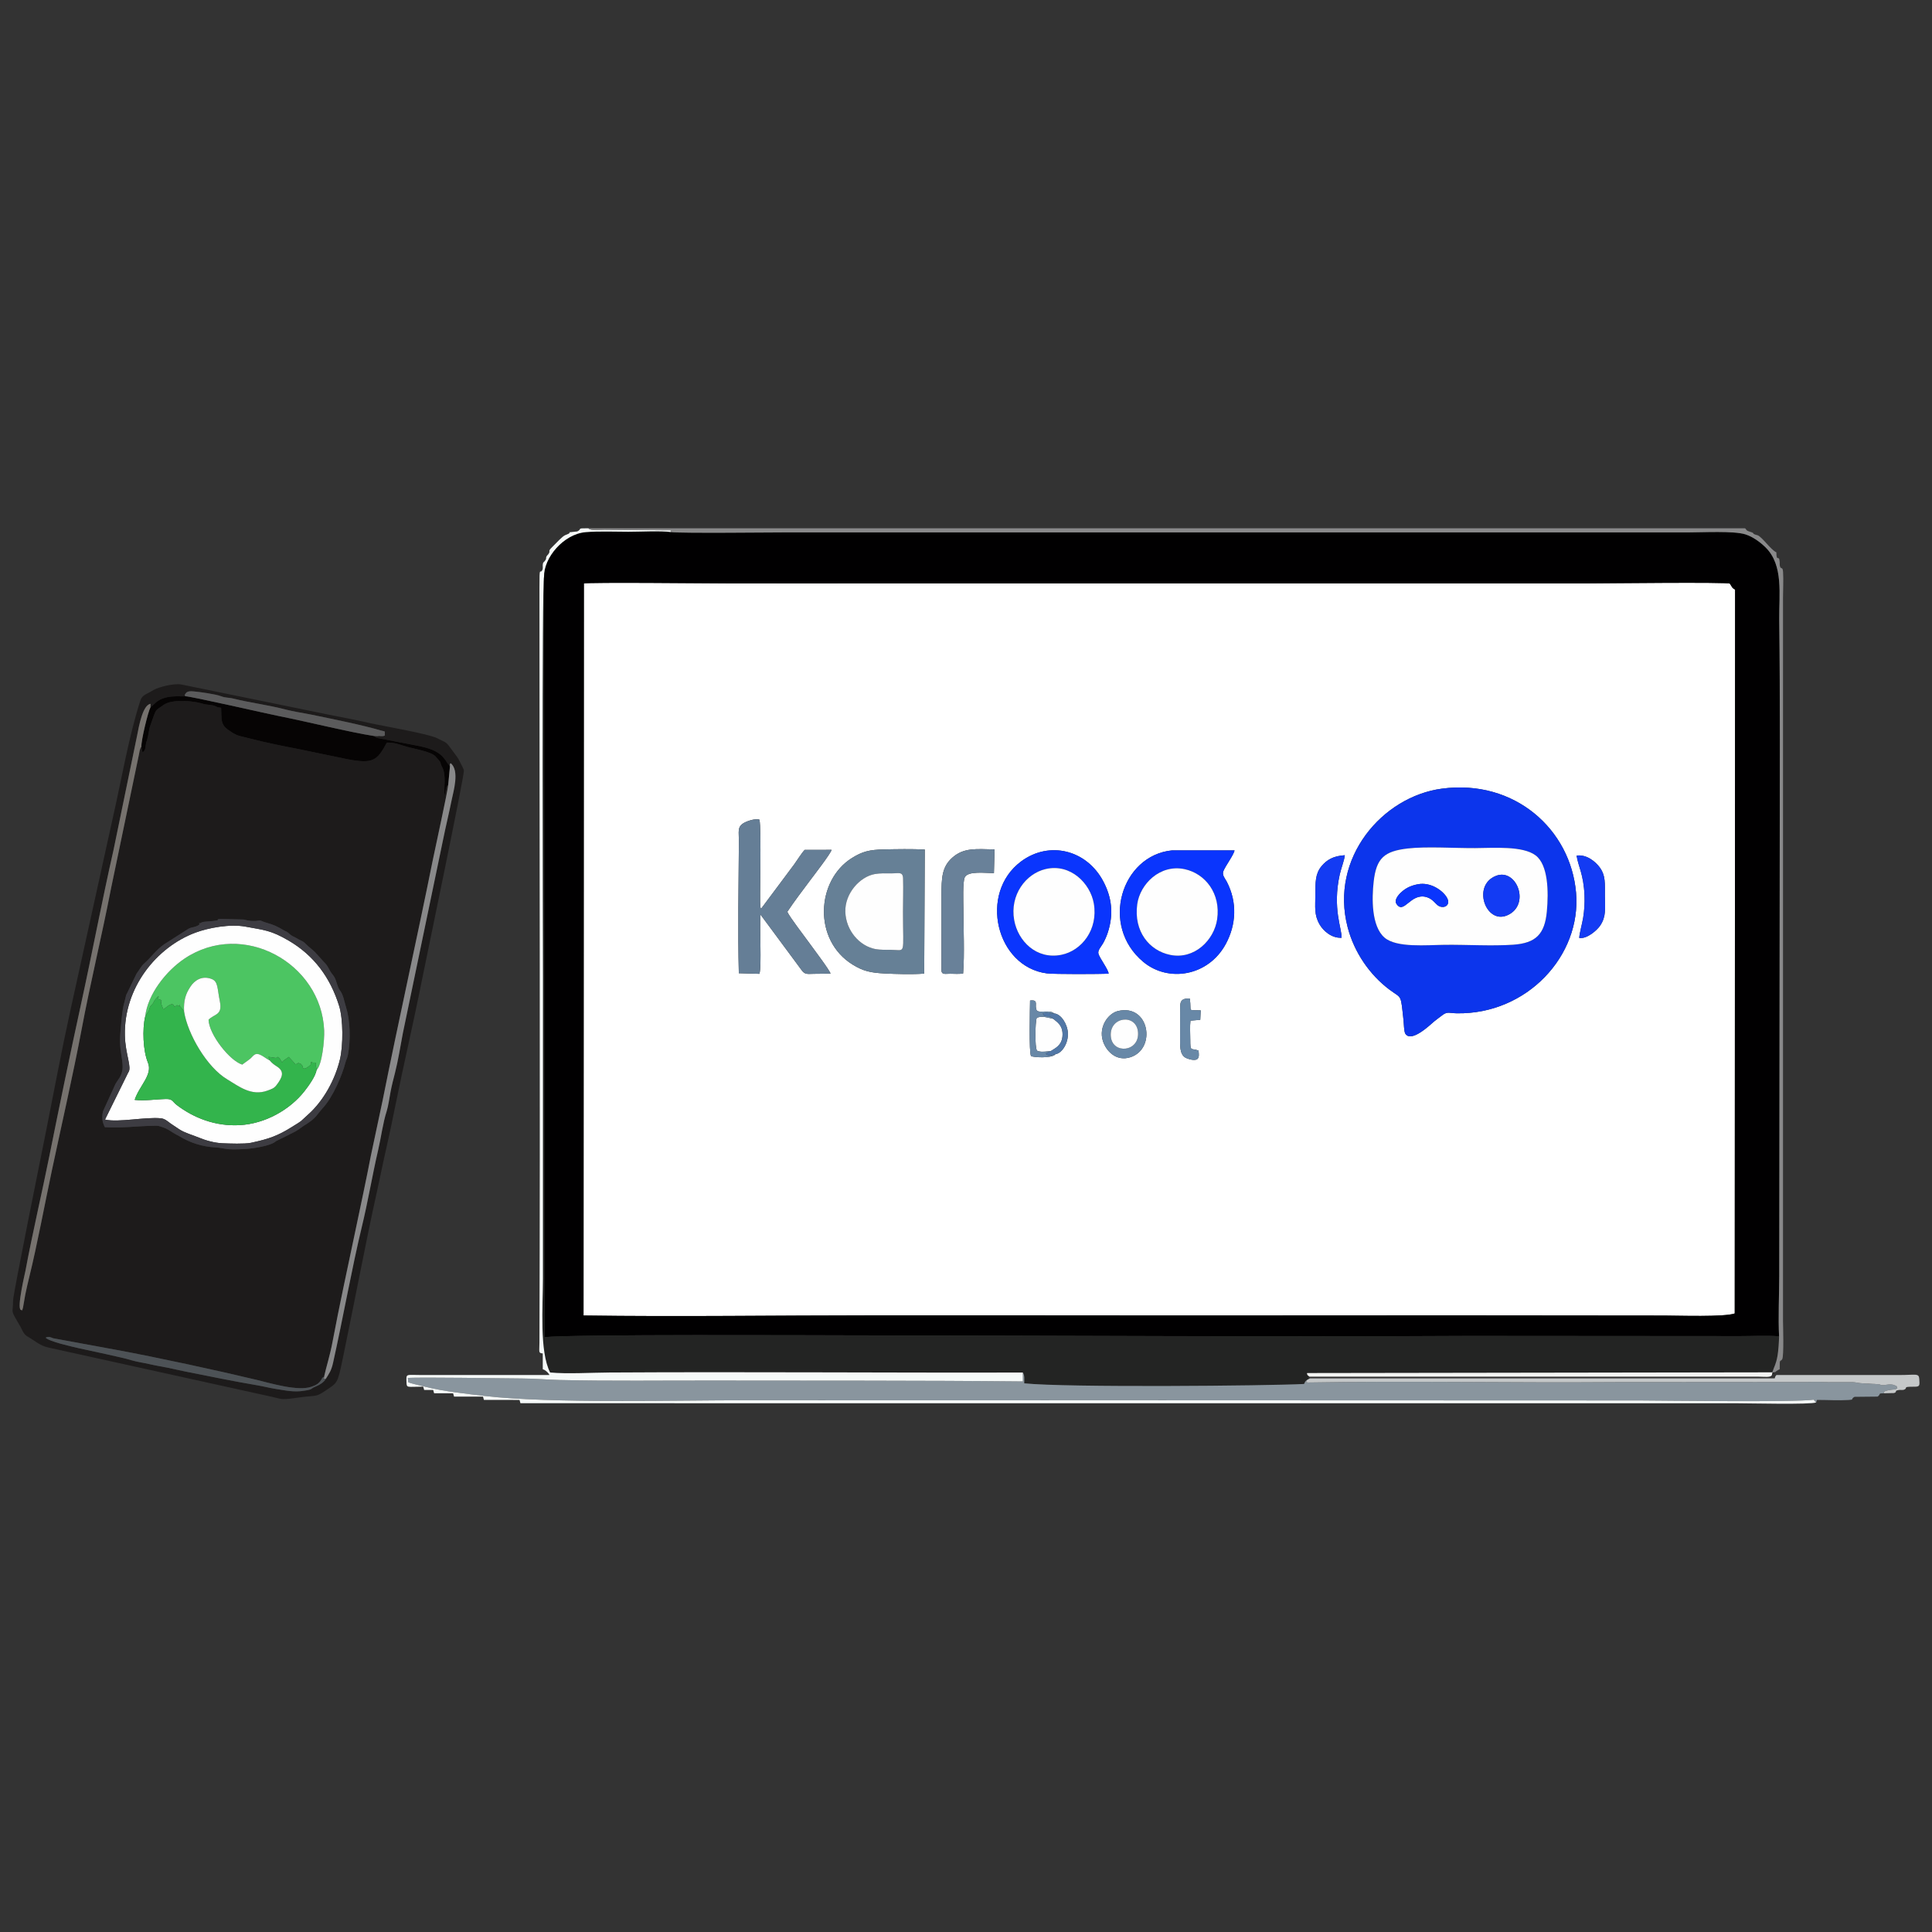 <?xml version="1.0" encoding="UTF-8"?>
<!DOCTYPE svg PUBLIC "-//W3C//DTD SVG 1.1//EN" "http://www.w3.org/Graphics/SVG/1.1/DTD/svg11.dtd">
<!-- Creator: CorelDRAW 2020 (64 Bit) -->
<svg xmlns="http://www.w3.org/2000/svg" xml:space="preserve" width="91.44mm" height="91.44mm" version="1.1" style="shape-rendering:geometricPrecision; text-rendering:geometricPrecision; image-rendering:optimizeQuality; fill-rule:evenodd; clip-rule:evenodd"
viewBox="0 0 9144 9144"
 xmlns:xlink="http://www.w3.org/1999/xlink"
 xmlns:xodm="http://www.corel.com/coreldraw/odm/2003">
 <rect x="0" y="0" width="9144" height="9144" fill="#333333" stroke="none"/>
 <defs>
  <style type="text/css">
   <![CDATA[
    .fil2 {fill:#010001}
    .fil14 {fill:#060404}
    .fil13 {fill:#0A35FD}
    .fil5 {fill:#0C35EC}
    .fil20 {fill:#133BF3}
    .fil1 {fill:#1D1B1B}
    .fil3 {fill:#232423}
    .fil9 {fill:#33B44C}
    .fil15 {fill:#3D3C42}
    .fil7 {fill:#4CC562}
    .fil21 {fill:#4D5256}
    .fil24 {fill:#5177A6}
    .fil22 {fill:#5B5B5C}
    .fil12 {fill:#657E96}
    .fil11 {fill:#668096}
    .fil23 {fill:#6888A7}
    .fil17 {fill:#698199}
    .fil16 {fill:#76726E}
    .fil10 {fill:#89898A}
    .fil4 {fill:#89959E}
    .fil18 {fill:#C5C8C9}
    .fil19 {fill:#F4F5F3}
    .fil8 {fill:#F6FAF9}
    .fil6 {fill:#FEFEFE}
    .fil0 {fill:white}
   ]]>
  </style>
 </defs>
 <g id="Camada_x0020_1">
  <g id="_1852019249232">
   <path class="fil0" d="M5291.24 4785.08c148.64,-35.6 183.01,178.03 59.59,218.5 -68.21,22.37 -116.36,-29.85 -131.16,-77.5 -20.54,-66.08 24.99,-129.84 71.57,-141zm-295.16 204.14c-18.29,21.93 -110.43,14.82 -116.27,8.85 -10.38,-15.78 -5.23,-225.35 -4.6,-262.65 44.46,-5.56 18.25,23.58 31.85,47 7.38,8.26 26.09,4.95 42.93,5.06 13.97,0.09 28.63,-0.44 39.19,9.07 32.62,2.2 62.94,50.27 65.09,92.43 2.46,48.29 -27.84,95.64 -58.19,100.24zm676.62 -17.22c1.5,19.76 5.63,40.82 -15.35,44.02 -15.37,2.35 -39.36,-5.23 -48.88,-11.46 -26.22,-17.18 -23.11,-59.41 -23.27,-95.8 -0.18,-39.27 -0.22,-78.61 0.15,-117.88 0.39,-43.12 -4.2,-67.18 45.89,-64.85 9.71,67.84 -14.1,52.31 51.74,56.08l-2.21 44.47 -46.38 4.23c-3.25,26.8 -1.01,62.04 -0.86,89.83 0.3,58.22 1.82,38.95 39.17,51.36zm-1298.52 -364.13c-51.96,4.68 -135.25,2.19 -188.48,-0.53 -65.11,-3.33 -100.15,-11.11 -149.91,-41.74 -188.97,-116.32 -172.55,-398.93 -4.18,-504.38 49.91,-31.27 82.91,-39.5 152.07,-41 59.73,-1.31 133.36,-2.64 193.2,0.56l-2.7 587.09zm872.87 0.25c-38.55,2.63 -258.82,3.18 -292.22,-1.12 -240.02,-30.88 -324.58,-379.62 -121.78,-530.14 132.46,-98.3 310.08,-55.6 389.38,95.66 38.81,74.02 49.58,151.73 21,240.11 -6.17,19.08 -14.19,36.88 -22.66,51.9 -8.81,15.64 -26.38,33.24 -21.96,49.32 5.82,21.24 47.67,75.88 48.24,94.27zm1577.47 -875.52c344.89,-45.86 609.42,193.57 634.92,493.05 25.31,297.14 -232,575.96 -564.71,570.23 -31.68,-0.54 -44.71,-9.03 -66.23,7.44 -12.94,9.89 -29,21.41 -40.06,30.53 -18.05,14.89 -107.43,102.48 -136.88,59.11 -6.69,-9.86 -7.32,-50.26 -8.73,-63.13 -14.09,-128.85 -7.22,-101.53 -65.97,-145.45 -94.63,-70.74 -167.7,-177.45 -198.56,-295.76 -85.57,-327.87 164.52,-618.56 446.22,-656.02zm-2266.11 874.94c-19.95,2.95 -40.3,1.41 -60.45,1.1 -23.08,-0.35 -39.74,5.99 -42.19,-13.98l-0.03 -353.84c0.35,-85.7 1.53,-137.83 52.37,-182.41 54.06,-47.44 112.87,-40.02 199.16,-38.13l-3.1 112.27c-41.27,-0.3 -121.77,-11.36 -137.77,19.36 -10.72,20.59 -6.76,117.67 -6.72,147.85 0.18,96.02 5.91,214.3 -1.27,307.78zm1791.32 -169.07c-48.01,2.28 -86.8,-33.03 -104.21,-63.15 -26.59,-46.05 -20.26,-82.08 -20.01,-142.36 0.22,-56.49 -0.87,-97.59 29.08,-133.31 25.28,-30.18 54.95,-48.38 110.33,-51.94 -1.85,22.82 -18.04,64.01 -24.02,91.14 -35.54,161.44 10.7,256.36 8.83,299.62zm1223.55 -57.33c-13.77,20.34 -61.35,63.87 -98.92,58.21 0.8,-21.55 14.19,-68.24 18.54,-95.47 5.63,-35.13 7.87,-69.05 6.3,-107.03 -4.12,-99.14 -29.95,-137.21 -37.31,-187.47 49.55,-6.68 90.48,30.96 108.27,54.26 30.33,39.78 25.43,80.02 25.79,137.18 0.4,60.25 6.6,97.06 -22.67,140.32zm-1730.42 -356.36c-3.04,20.57 -42.38,72.35 -52.62,97.93 -7.74,19.37 8.05,34.88 16.38,51.01 50.53,97.8 43.81,203.84 -5.11,294.2 -82.64,152.64 -271.45,183.19 -389.8,85.08 -207.81,-172.26 -104.11,-504.67 135.41,-528.22l295.74 0zm-2346.03 581.45c-5.26,-195.86 -1.05,-424.23 0.27,-624.72 0.28,-43.95 -8.22,-65.81 20.46,-84.68 15.28,-10.06 57.21,-24.43 76.71,-17.49 10.69,42.34 -0.13,387.63 4.57,412.09 1.86,9.69 0.48,4.43 3.35,9.59l156.68 -209.96c14.17,-19.45 34.5,-52.84 49.68,-68.73l127.17 -0.09c-1.77,15.11 -92.47,132.02 -103.09,146.46 -35.61,48.44 -72.6,95.52 -106.29,146.77 9.31,23.11 84.59,120.22 104.58,148.43 15.19,21.45 96.93,129.01 99.94,144.21 -25.54,0.53 -51.61,0.6 -77.22,0.89 -33.72,0.38 -43.53,4.61 -59.78,-17.59l-194.39 -262.67c-5.4,55.96 6.13,245.02 -5.16,280.33l-97.48 -2.84zm-735.01 1619.92c454.85,6.43 913.15,-0.67 1366.86,-0.65 454.47,0.01 908.92,-0.1 1363.39,0.49 454.46,0.58 908.91,-0.79 1363.38,-0.55l1021.55 0.95c67.26,0.19 284.31,7.65 333.38,-9.9l1.69 -3425.48c-6.93,-5.18 -8.84,-4.84 -13.66,-10.89l-11.11 -17.85c-12.95,-8.08 -604.97,-1.16 -671.77,-1.06l-3394.71 0.08c-226.57,0.16 -453.15,0.35 -679.72,-0.13 -75.27,-0.16 -656.13,-6.08 -677.63,0.37l-1.65 3464.62z"/>
   <path class="fil1" d="M546.81 5129.72c8,-13.62 11.6,-17.14 18.59,-28.25 35.07,-55.67 -3.1,-103.66 3.55,-201.53 2.53,-37.17 9.78,-127.74 20.05,-157.02l8.04 -32.84c1.13,-4.01 0.28,-1.06 3.02,-6.2l46.17 -95.57c0.4,-0.62 1.12,-1.51 1.55,-2.1 10.36,-14 21.14,-34.12 33.17,-44.72 35.5,-31.25 56.67,-64.75 96.25,-92.43l115.03 -73.36c14.98,-7.57 21.31,-5.59 36.13,-11.33 35.07,-13.59 -2.02,-16.32 20.71,-14.89 7.33,-7.59 26.02,-7.52 40.48,-8.69 75.72,-6.15 17.76,-8.31 54.69,-11.98l109.63 3.21c20.95,6.68 47.58,9.24 69.07,5.1 12.85,-2.48 13.85,3.15 34.89,9.15 42.93,12.28 51.44,17.46 84.71,36.38 0.77,0.44 1.78,0.99 2.58,1.42 0.78,0.43 1.82,0.92 2.62,1.35 0.8,0.41 1.85,0.89 2.65,1.32 9.03,4.74 -1.03,-1.35 7.65,4.02 11.19,6.91 14.41,13.54 27.02,20.12 5.82,3.04 11.48,4.93 18.12,9.24 18.02,11.71 29.95,12.2 43.48,26.93 14.53,15.83 37.24,30.04 51.14,47.09l46.75 51.48c7.41,9.82 13.1,22.18 19.11,32.23 7.97,13.31 13.1,16.43 19.29,27.44 10.77,19.17 12.99,44.95 25.4,61.44 17.36,23.07 19.84,49.97 29.43,80.3 18.93,59.9 22.94,153.75 8.81,225.88 -3.08,15.74 -8.18,22.49 -11.28,34.76 -15.42,61.18 -59.47,163.47 -105.04,213.71 -35.59,39.24 -30.31,47.65 -86.53,83.04l-4.96 3.06c-0.7,0.46 -1.68,1.09 -2.37,1.57 -10.49,7.4 -30.16,23.22 -53.39,33.73l-12.9 6.29c-0.71,0.43 -1.62,1.1 -2.33,1.54l-60.59 29.77c-1.44,0.86 -5.34,4.06 -6.24,4.72 -25.75,19.13 -104.5,30.77 -138.46,32.88 -103.14,6.44 -93.34,-4.46 -141.58,-7.16 -62.17,-3.47 -120.05,-21.47 -170.93,-52.67 -6.92,-4.24 -9.26,-4.91 -15.6,-8.27 -24.17,-12.83 -36.22,-25.42 -63.78,-34.58l-21 -6.74c-5.35,-0.74 -17.54,-0.34 -23.44,-0.25 -80.73,1.05 -141.64,11.44 -229.9,6.58 -11.32,-21.62 -15.74,-45.31 -8.62,-75.33l59.16 -129.84zm1224.47 -1646.13c8.66,8.87 12.38,8.74 25.83,11.27l180.04 34.72c47.61,9.73 96.42,22.13 125.79,60.91 7.11,9.38 5.45,5.47 12.34,17.9l14.35 19.48c-0.31,-15.92 -1.32,-8.64 3.09,-15.76 44.05,34.14 12.6,135.96 4.45,176.71 -12.62,63.06 -27.59,122.95 -39.81,183.87l-190.65 917.39c-12.16,64.08 -22.31,129.4 -37.41,188.61 -7.42,29.02 -14.91,57.51 -20.8,88.56 -4.85,25.64 -10.89,68.93 -18.31,91.83 -17.99,55.55 -26.37,123.51 -40.11,182.63 -28.34,122.06 -47.91,242.7 -77.77,365.68 -45.43,187.15 -90.12,437.6 -135.83,642.23 -8.35,37.38 -17.9,49.84 -34.74,76.79 -9.11,15.98 -27.87,27.34 -43.24,33.84 -30.59,12.95 -17.43,11.88 -33.75,17.15 -5.34,1.74 -14.44,2.91 -22.9,4.41 -50.13,8.87 -92.7,-1.41 -138.15,-8.41 -28.55,-4.4 -53.56,-11.38 -84.59,-16.62 -114.61,-19.34 -226.68,-42.69 -341.08,-65.33 -31,-6.14 -57.3,-12.66 -83.48,-17.96 -26.56,-5.38 -57.87,-10.28 -87.14,-17.16 -27.41,-6.44 -58.96,-10.42 -84.73,-18.33 -49.72,-15.25 -191.47,-43.71 -249.54,-57.02 -30.97,-7.1 -140.4,-31.36 -157.2,-49.9 15.22,-7.74 24.75,-1.26 35.94,2.86l299.35 54.97c191.94,35.49 474.63,96.6 663.34,141.86 64.42,15.45 195.8,55.81 260.69,32.07 23.1,-8.45 33.23,-14.58 44.31,-31.09 9.52,-14.16 -0.21,-7.22 14.38,-15.94 10.48,-48.22 27.53,-98.9 39.76,-164.04 32.19,-171.59 73.08,-358.55 109.13,-530.43 24.34,-116.01 50.56,-237.55 72.31,-350.73l55.63 -261.56c75.38,-377.51 161.16,-758.64 237.81,-1139.56 12.17,-60.54 69.46,-319.23 72.78,-355.14 -8.13,8.34 -3.74,-1.23 -10.05,16.09 -0.87,2.39 -2.17,10.24 -2.75,13.19 -1.55,7.81 -4.16,19.8 -6.18,29.07 -1.43,-43.8 10.38,-105.92 -10.27,-143.22l-2.62 -5c-11.66,-26.7 7.59,-3.24 -27.52,-43.53 -21.97,-25.22 -109.02,-37.65 -147.13,-49.66 -24.27,-7.63 -49.8,-17.82 -83.87,-16.49 -46.4,85.59 -65.25,100.71 -182.73,79.26l-234.7 -48.7c-75.89,-14.54 -159.03,-31.35 -232.03,-50.39 -54.78,-14.3 -58.35,-9.92 -101.15,-40.36 -38.03,-27.06 -30.79,-49.68 -33.82,-104.61 -25.75,-3.18 -14.98,-3.82 -32.77,-9.8 -14.56,-4.91 -35.8,-3.69 -53.73,-9.46 -45.72,-14.7 -147.93,-22.09 -185.08,5.23 -43.58,32.04 -32.04,9.46 -64.1,99.87 -6.75,19.01 -7.8,45.32 -15.1,67.7 -4.87,14.94 -1.21,-2.13 -4.6,14.95 -3.51,17.61 -0.68,30.89 -16.12,42.32 -2.57,-5.6 -2.85,-11.54 -5.92,-26.39 -8.07,9.52 -8.53,22.88 -12.15,39.77l-130.94 628.22c-44.03,226.96 -98.97,451.95 -139.9,670.41 -38.79,207.03 -95.64,455.19 -140.66,667.09 -32.04,150.83 -70.39,356.4 -106.48,502.14 -6.84,27.65 -13.53,56.83 -19.15,84.09l-11.08 63.08c-6.66,21.46 -0.98,10.34 -9.85,10.75 -20.6,-7.02 19.47,-174.03 21.81,-186.66 32.58,-175.42 77.72,-366.55 113.13,-543.04 48,-239.07 98.39,-483.26 150.4,-721.42 53.8,-246.34 97.56,-481.38 152.95,-725.5l112.07 -543.85c8.42,-43.86 26.46,-143.46 63.21,-148.24l-0.45 16.46 17.71 -15.33c44.86,-49.1 125.38,-33.76 147.22,-37.06 -4.12,-11.75 -3.96,-2.93 0.67,-11.6 7.12,-13.29 23.61,-12.71 40.03,-11.31 24.96,2.13 101.82,12.69 126.75,22.21 25.22,9.64 35.08,5.45 62.55,12.32 74.84,18.75 163.56,29.83 243.67,50.95 38.99,10.29 83.65,16.34 123.46,24.55 92.96,19.18 242.26,49.14 328.61,74.89 23.47,6.99 17.7,-2.2 18.57,24.23 -17.19,6.51 -28.05,-0.98 -31.81,2.79l-18.19 -0.77zm-432.23 3138.24c35.66,0 73.39,-8.32 106.45,-11.43 52.46,-4.95 55.39,-1.95 91.58,-26.28 61.65,-41.44 59.95,-33.15 85.19,-154.48 27.5,-132.21 53.36,-262.89 80.55,-398.81 27.14,-135.69 52.9,-263.85 82.48,-396.86 15.13,-67.95 26.94,-129.68 42.5,-197.17 15.36,-66.63 28.79,-131.73 42.04,-197.63 38.77,-192.94 87.17,-399.34 125.69,-593.33 16.14,-81.27 200.05,-962.15 200.05,-998.3 0,-6.89 -13.01,-29.93 -17.01,-38 -8.19,-16.51 -9.79,-20.29 -20.56,-34.44 -54.39,-71.55 -31.77,-52.02 -88.13,-80.82 -43.13,-22.03 -264.74,-59.35 -320.66,-72.24 -63.48,-14.63 -125.82,-26.08 -189.15,-38.73l-701.45 -143.57c-33.04,-6.86 -108.73,11.71 -132.76,26.42 -38.34,23.46 -52.64,21.87 -62.27,51.67 -53.82,166.56 -89.12,374.88 -128.45,547.34l-203.6 924.05c-39.58,179.78 -76.64,379.49 -113.25,562.54 -16.88,84.43 -156.14,772.8 -156.33,802.36 -0.44,70.76 -16.5,36.33 35.33,126.06 8.86,15.31 12.18,29.62 26.09,40.71 4.44,3.54 5.91,4.03 9.54,6.17 36.87,21.81 53.9,40.56 94.92,50.47l1062.39 234.19c12.77,2.81 37.54,10.11 48.82,10.11z"/>
   <path class="fil2" d="M2763.47 2761.53c21.5,-6.45 602.36,-0.53 677.63,-0.37 226.57,0.48 453.15,0.29 679.72,0.13l3394.71 -0.08c66.8,-0.1 658.82,-7.02 671.77,1.06l11.11 17.85c4.82,6.05 6.73,5.71 13.66,10.89l-1.69 3425.48c-49.07,17.55 -266.12,10.09 -333.38,9.9l-1021.55 -0.95c-454.47,-0.24 -908.92,1.13 -1363.38,0.55 -454.47,-0.59 -908.92,-0.48 -1363.39,-0.49 -453.71,-0.02 -912.01,7.08 -1366.86,0.65l1.65 -3464.62zm-188.64 -31.5l1.87 3598.7c132.99,-14.4 1291.54,-8.78 1449.83,-8.69 974.06,0.55 1953.11,8.03 2927.13,2.71l1280.88 0.93c56.42,0.23 131.79,-3.99 185.67,1.19 -4.49,-89.68 0.45,-192.3 0.8,-284.55l2.24 -1976.3c0.08,-377.98 2.35,-755.46 -2.27,-1131.57 -1.46,-118.34 21.37,-257.1 -64.75,-341.77 -25.33,-24.89 -59.89,-50.18 -94.94,-61.43 -54.75,-17.58 -203.9,-9.38 -270.36,-9.38l-4251.22 -0.12c-72.31,0.04 -533.65,4.96 -563.35,-1.55 -53.32,-7.05 -145.16,-1.46 -202.82,-1.6 -64.51,-0.15 -138.17,-3.2 -200.57,1.87 -106.19,8.62 -200.34,122.06 -198.14,211.56z"/>
   <path class="fil3" d="M4840.95 6496.12c9.73,13.99 6.49,34.27 6.63,51.02 197.88,20.74 1151.24,12.03 1324.21,3.11 7.27,-10.3 0.4,-6.08 9.12,-14.94l5.49 -4.29 13.4 -7.42c-14.45,-1.97 -4.31,3.01 -8.37,-7.86l6.16 0c-12.18,-11.22 -6.73,-1.17 -12.03,-15.71 1.02,-0.63 2.62,-2.52 3.28,-1.52l2200.01 -3.34 -2.54 12.72c0.81,-0.66 2.07,-2.67 2.46,-1.94l18.65 -16.66c-11.81,8.47 4.9,2.47 -19.62,6.78 10.06,-30.37 17.96,-38.85 25.04,-79.27 4.05,-23.07 7.08,-66.65 7.37,-91.93 -53.88,-5.18 -129.25,-0.96 -185.67,-1.19l-1280.88 -0.93c-974.02,5.32 -1953.07,-2.16 -2927.13,-2.71 -158.29,-0.09 -1316.84,-5.71 -1449.83,8.69l-1.87 -3598.7c-10.96,14.91 -5.16,1728.36 -5.13,1895.84l-0.14 1426.25c-0.02,129.42 -17.2,343.96 34.12,443.8 79.77,7.63 195.93,0.6 279.49,0.1 653.44,-3.87 1305.23,1.8 1957.78,0.1z"/>
   <path class="fil4" d="M8596.02 6637.53c0.24,-0.58 1.65,-9.04 3.93,-11.77 46.53,0 104.66,3.18 149.66,0.35 25.5,-1.59 11.17,-4.02 23.19,-12.17 0.69,-0.48 1.56,-1.2 2.33,-1.59 0.81,-0.41 1.82,-0.89 2.73,-1.21l108.91 -1.11c17.03,-12.46 -0.06,-15.71 29.03,-15.71 2.65,-6.27 -5.34,-9.96 31.16,-16.14 20.17,-3.41 19.34,1.23 32.39,-7.43 -4.39,-11.74 2.81,-7.49 -11.82,-14.21 -18.56,-8.53 -44.41,-1.09 -52.6,-0.85 -18.57,0.56 -9.16,-1.27 -21.63,-4.06l-85.77 -4.99c-8.89,-0.52 -24.37,-4.47 -38.46,-5.12l-129.74 -0.16c-28.25,-2.22 -61.6,-0.64 -90.46,-0.65l-907.61 0.66c-486.26,3.93 -966.55,-6.45 -1453.75,1.86 -4.97,-7.36 -12.22,10.93 -1.11,-12.21l-5.49 4.29c-8.72,8.86 -1.85,4.64 -9.12,14.94 -172.97,8.92 -1126.33,17.63 -1324.21,-3.11 -0.14,-16.75 3.1,-37.03 -6.63,-51.02l0.3 42.07c-486.23,-5.04 -980.2,-3.23 -1463.01,-4.22 -242.8,-0.5 -488.47,3.14 -730.88,-2.61 -59.29,-1.42 -113.24,-6.88 -176.74,-7.13 -88.4,-0.37 -491.99,-7.11 -540.45,-2.39l2.17 20.29c14.82,6.53 63.43,16.71 84.86,22.3 76.15,19.84 197.27,33.26 276.41,42.47 316.86,36.85 911.85,19.84 1245.72,20.4 561.93,0.96 1123.62,-0.04 1685.56,0.05l2534.23 0.92c105.13,0.32 733.76,9.13 825.11,-3.59 5.58,8.4 3.29,5.68 11.79,12.85z"/>
   <path class="fil5" d="M6663.24 4015.69c87.14,-10.14 223.65,-1.11 317.94,-1.71 89.4,-0.57 225.69,-11.4 286.7,34.42 59.66,44.8 62,172.02 53.11,266.33 -9.98,105.82 -51.3,149.09 -159.29,156.49 -101.57,6.96 -218.19,-0.58 -321.97,0.46 -87.8,0.89 -229.99,15.13 -287.02,-34.17 -62.29,-53.86 -60.08,-185.64 -51.3,-264.3 12.57,-112.69 50.65,-144.59 161.83,-157.52zm161.28 -283.09c-281.7,37.46 -531.79,328.15 -446.22,656.02 30.86,118.31 103.93,225.02 198.56,295.76 58.75,43.92 51.88,16.6 65.97,145.45 1.41,12.87 2.04,53.27 8.73,63.13 29.45,43.37 118.83,-44.22 136.88,-59.11 11.06,-9.12 27.12,-20.64 40.06,-30.53 21.52,-16.47 34.55,-7.98 66.23,-7.44 332.71,5.73 590.02,-273.09 564.71,-570.23 -25.5,-299.48 -290.03,-538.91 -634.92,-493.05z"/>
   <path class="fil6" d="M7079.75 4145.58c98.96,-39.53 167.15,139.18 52.44,187.13 -100.02,41.81 -166.3,-141.64 -52.44,-187.13zm-368.61 39.45c58.45,-11.04 114.94,27.97 135.43,60.75 21.89,35.03 -7.04,55.78 -35,43.21 -16.71,-7.51 -28.4,-33.93 -59.58,-42.99 -76.36,-22.2 -107.28,85.05 -142.47,32.3 -14.59,-21.89 18.04,-52.5 29.38,-61.51 20.47,-16.26 41.71,-25.98 72.24,-31.76zm-47.9 -169.34c-111.18,12.93 -149.26,44.83 -161.83,157.52 -8.78,78.66 -10.99,210.44 51.3,264.3 57.03,49.3 199.22,35.06 287.02,34.17 103.78,-1.04 220.4,6.5 321.97,-0.46 107.99,-7.4 149.31,-50.67 159.29,-156.49 8.89,-94.31 6.55,-221.53 -53.11,-266.33 -61.01,-45.82 -197.3,-34.99 -286.7,-34.42 -94.29,0.6 -230.8,-8.43 -317.94,1.71z"/>
   <path class="fil7" d="M687.34 4810.51l17.03 -26.73c5.62,-16.12 4.32,-18.37 11.5,-25.65 22.45,-22.77 -2.67,-4.8 33.83,-43.97 5.93,13.85 -20.39,9.75 16.71,20.06 -4.54,1.04 -5.96,-7.48 -3.29,13.39 1.57,12.25 0.71,-4.39 0.7,5.87l9.45 23.91c10.21,-4.98 45.33,-44.12 52.43,-11.37 23.25,-15.39 5.93,-9.79 14.39,-7.6 7.81,2.02 8.45,7.72 9.98,-5 2.71,23.35 -1.32,1.93 7.48,15.46l13.64 18.06c-2.65,-51.97 7.36,-83.4 31,-118.49 18,-26.73 52.3,-53.08 99.34,-35.09 31.47,12.04 26.32,43.72 39.12,106.39 13.55,66.4 -26.3,58.51 -53.6,86.5 1.93,70.02 100.61,194.68 159.49,212.44 10.15,-6.9 17.38,-13.37 29.58,-21.55 13.41,-9 18.04,-17.9 27.09,-24.47 21.96,-15.98 52.32,17.55 72.95,25.8l-5.7 -16.47 31.53 4.66c13.23,3.56 7.74,-12.98 22.1,3.47l11.04 18.47c0.69,-1.1 3.09,-5.48 3.68,-6.16l27.74 -20.03 32.05 34.79c16.9,-3.93 7.09,-9.81 22.88,-2.78 0.7,0.33 1.84,0.88 2.51,1.29l7.07 7.84c0.57,1.13 -0.26,24.34 23.41,8.66l6.97 -5.26c10.31,-8.52 9.47,-6.13 10.5,-21.09 17.67,6.1 4.18,2.62 13.39,3.24 0.35,0.02 1.49,-0.21 1.83,-0.17 16.46,2.23 6.31,-3.86 6.68,11.37 0.01,0.33 -0.16,1.41 -0.15,1.73 0.04,0.28 0.09,1.27 0.12,1.56 0.06,0.28 0.35,1.23 0.43,1.54l2.22 6.13c0.17,0.73 1.39,11.83 1.53,13.23 26.43,-23.97 38.14,-141.69 36.28,-187.32 -12.96,-318.47 -384.75,-525.56 -661.2,-339.98 -87.87,58.99 -174.37,169.73 -185.73,273.32z"/>
   <path class="fil6" d="M687.34 4810.51c11.36,-103.59 97.86,-214.33 185.73,-273.32 276.45,-185.58 648.24,21.51 661.2,339.98 1.86,45.63 -9.85,163.35 -36.28,187.32 -3.95,29.47 -39.93,78.27 -56.71,99.67 -68.63,87.58 -185.01,154.23 -306.39,161.01 -115.84,6.48 -218.13,-34.36 -298.02,-95.03 -21.74,-16.52 -18.7,-29.29 -51.77,-28.66 -45.8,0.85 -98.42,9.75 -147.76,4.18 21.89,-67.1 86.71,-118.86 62.67,-176.68 -22.83,-54.92 -27.22,-158.17 -12.67,-218.47zm-190.27 488.3c64.02,14.85 191.76,-13.47 264.6,-5.99 18.87,1.93 32.21,14.77 46.42,25.1l40.05 26.79c27.9,18.09 61.12,26.17 94.11,39.84 29.36,12.19 71.22,24.73 109.84,26.39 32.64,1.4 106.22,4.1 135.47,-2.14 85.51,-18.24 126.71,-32.92 194.59,-75.44 56.33,-35.27 29.57,-16.51 77.98,-59.94 70.51,-63.26 125.87,-162.73 148.91,-260.05 15.55,-65.65 15.55,-189.99 -4.14,-253.04 -41.66,-133.5 -118.57,-238.02 -237.64,-307.92 -86.36,-50.68 -117.65,-50.21 -204.72,-66.63 -73.11,-13.77 -176.27,5.25 -238.94,28.81 -183.1,68.84 -337.65,259.71 -332.53,486.35 2.02,89.81 34.75,151.83 15.84,175.2l-109.84 222.67z"/>
   <path class="fil8" d="M8596.02 6637.53c-8.5,-7.17 -6.21,-4.45 -11.79,-12.85 -91.35,12.72 -719.98,3.91 -825.11,3.59l-2534.23 -0.92c-561.94,-0.09 -1123.63,0.91 -1685.56,-0.05 -333.87,-0.56 -928.86,16.45 -1245.72,-20.4 -79.14,-9.21 -200.26,-22.63 -276.41,-42.47 -21.43,-5.59 -70.04,-15.77 -84.86,-22.3l-2.17 -20.29c48.46,-4.72 452.05,2.02 540.45,2.39 63.5,0.25 117.45,5.71 176.74,7.13 242.41,5.75 488.08,2.11 730.88,2.61 482.81,0.99 976.78,-0.82 1463.01,4.22l-0.3 -42.07c-652.55,1.7 -1304.34,-3.97 -1957.78,-0.1 -83.56,0.5 -199.72,7.53 -279.49,-0.1 -51.32,-99.84 -34.14,-314.38 -34.12,-443.8l0.14 -1426.25c-0.03,-167.48 -5.83,-1880.93 5.13,-1895.84 -2.2,-89.5 91.95,-202.94 198.14,-211.56 62.4,-5.07 136.06,-2.02 200.57,-1.87 57.66,0.14 149.5,-5.45 202.82,1.6 -9.59,-9.84 14.61,-8.35 -18.15,-8.49l-282.89 -2.34c-38.42,-1.26 -79.04,6.42 -90.35,-7.12 -55.03,0 -31.47,1.41 -47.15,11.8l-5.12 2.75c-7.96,2.62 3.37,-0.03 -6.74,1.13 -67.75,7.67 0.49,-2.05 -50.2,16.59 -13.87,5.08 -42.35,37.1 -59.83,54.11 -29.08,28.27 -5.86,16.23 -21.54,37.39l-5.72 6.06c-9.1,14.42 2.27,9.85 -12.03,27.27 -5.09,6.18 -5.23,1.67 -7.37,12.27 -2.24,11.11 2.37,18.19 -2.76,28.67 -10.97,22.38 -13.38,-28.93 -13.38,84.86 0.01,1189.14 3.88,2382.91 0,3571.5 -0.15,44.71 -5.93,49.28 15.72,51.08l0 74.65c2.44,1.18 6.55,2.52 8.28,3.51 8.01,4.58 20.02,15.34 23.15,24l-605.07 0c-75.31,0 -72.39,-7.94 -71.41,31.65 0.78,31.74 1.37,23.36 79.27,23.36l4.4 15.55 42.75 0.16 4.4 15.57 89.89 0.14 4.4 15.57 137.05 0.14 4.4 15.57 168.47 0.16 4.42 15.56 5755.58 0.15c55.72,0 352.58,7.17 377.19,-3.94z"/>
   <path class="fil9" d="M687.34 4810.51c-14.55,60.3 -10.16,163.55 12.67,218.47 24.04,57.82 -40.78,109.58 -62.67,176.68 49.34,5.57 101.96,-3.33 147.76,-4.18 33.07,-0.63 30.03,12.14 51.77,28.66 79.89,60.67 182.18,101.51 298.02,95.03 121.38,-6.78 237.76,-73.43 306.39,-161.01 16.78,-21.4 52.76,-70.2 56.71,-99.67 -0.14,-1.4 -1.36,-12.5 -1.53,-13.23l-2.22 -6.13c-0.08,-0.31 -0.37,-1.26 -0.43,-1.54 -0.03,-0.29 -0.08,-1.28 -0.12,-1.56 -0.01,-0.32 0.16,-1.4 0.15,-1.73 -0.37,-15.23 9.78,-9.14 -6.68,-11.37 -0.34,-0.04 -1.48,0.19 -1.83,0.17 -9.21,-0.62 4.28,2.86 -13.39,-3.24 -1.03,14.96 -0.19,12.57 -10.5,21.09l-6.97 5.26c-23.67,15.68 -22.84,-7.53 -23.41,-8.66l-7.07 -7.84c-0.67,-0.41 -1.81,-0.96 -2.51,-1.29 -15.79,-7.03 -5.98,-1.15 -22.88,2.78l-32.05 -34.79 -27.74 20.03c-0.59,0.68 -2.99,5.06 -3.68,6.16l-11.04 -18.47c-14.36,-16.45 -8.87,0.09 -22.1,-3.47l-31.53 -4.66 5.7 16.47c10.55,13.17 21.58,20.91 34.14,28.9 38.38,24.39 26.27,51.87 -2.43,89.38 -10.92,14.27 -22.39,17.74 -41.96,24.97 -76.92,28.38 -137.84,-22.05 -189.9,-52.86 -96.88,-57.35 -188.42,-215.7 -204.82,-321.92l-13.64 -18.06c-8.8,-13.53 -4.77,7.89 -7.48,-15.46 -1.53,12.72 -2.17,7.02 -9.98,5 -8.46,-2.19 8.86,-7.79 -14.39,7.6 -7.1,-32.75 -42.22,6.39 -52.43,11.37l-9.45 -23.91c0.01,-10.26 0.87,6.38 -0.7,-5.87 -2.67,-20.87 -1.25,-12.35 3.29,-13.39 -37.1,-10.31 -10.78,-6.21 -16.71,-20.06 -36.5,39.17 -11.38,21.2 -33.83,43.97 -7.18,7.28 -5.88,9.53 -11.5,25.65l-17.03 26.73z"/>
   <path class="fil10" d="M3176.36 2518.2c29.7,6.51 491.04,1.59 563.35,1.55l4251.22 0.12c66.46,0 215.61,-8.2 270.36,9.38 35.05,11.25 69.61,36.54 94.94,61.43 86.12,84.67 63.29,223.43 64.75,341.77 4.62,376.11 2.35,753.59 2.27,1131.57l-2.24 1976.3c-0.35,92.25 -5.29,194.87 -0.8,284.55 -0.29,25.28 -3.32,68.86 -7.37,91.93 -7.08,40.42 -14.98,48.9 -25.04,79.27 24.52,-4.31 7.81,1.69 19.62,-6.78 6.95,-4.78 9.03,-5.36 15.72,-8.91 0,-55.03 1.26,-31.56 11.81,-47.12 9.04,-13.31 3.9,-167.71 3.9,-180.76l0 -3422.21c0,-37.88 2.66,-85.6 0.36,-122.16 -1.96,-31.25 -10.99,-8.49 -15.64,-31.49 -1.01,-4.95 -0.08,-10.4 -0.38,-15.35 -2.48,-40.49 -15.77,3.24 -15.77,-47.1 -27.55,-13.21 -65.07,-70.26 -88.25,-80.69l-6.1 -1.76c-1.02,-0.33 -2.2,-0.37 -3.2,-0.73 -23.63,-8.13 3.27,-5.13 -31.48,-15.66 -18.14,-5.5 -11.82,-12.34 -20.28,-15.1l-5473.14 0c11.31,13.54 51.93,5.86 90.35,7.12l282.89 2.34c32.76,0.14 8.56,-1.35 18.15,8.49z"/>
   <path class="fil11" d="M4140.27 4136.84c24.74,-4.43 52.81,-3.51 78.78,-3.26 33.39,0.32 54.2,-10.02 55.17,24.34 1.45,51.16 -0.43,105.92 -0.43,157.55 0.04,209.56 14.65,180.47 -54.74,180.07 -22.27,-0.12 -53.86,0.44 -75.15,-3.5 -75.16,-13.91 -140.4,-87.17 -143.04,-176.53 -2.58,-86.69 68.36,-165.95 139.41,-178.67zm233.91 471.03l2.7 -587.09c-59.84,-3.2 -133.47,-1.87 -193.2,-0.56 -69.16,1.5 -102.16,9.73 -152.07,41 -168.37,105.45 -184.79,388.06 4.18,504.38 49.76,30.63 84.8,38.41 149.91,41.74 53.23,2.72 136.52,5.21 188.48,0.53z"/>
   <path class="fil12" d="M3496.83 4606.23l97.48 2.84c11.29,-35.31 -0.24,-224.37 5.16,-280.33l194.39 262.67c16.25,22.2 26.06,17.97 59.78,17.59 25.61,-0.29 51.68,-0.36 77.22,-0.89 -3.01,-15.2 -84.75,-122.76 -99.94,-144.21 -19.99,-28.21 -95.27,-125.32 -104.58,-148.43 33.69,-51.25 70.68,-98.33 106.29,-146.77 10.62,-14.44 101.32,-131.35 103.09,-146.46l-127.17 0.09c-15.18,15.89 -35.51,49.28 -49.68,68.73l-156.68 209.96c-2.87,-5.16 -1.49,0.1 -3.35,-9.59 -4.7,-24.46 6.12,-369.75 -4.57,-412.09 -19.5,-6.94 -61.43,7.43 -76.71,17.49 -28.68,18.87 -20.18,40.73 -20.46,84.68 -1.32,200.49 -5.53,428.86 -0.27,624.72z"/>
   <path class="fil13" d="M5760.64 4350.84c-14.39,98.26 -107.27,191.7 -221.58,168.69 -100.35,-20.2 -173.72,-112.17 -156.64,-239.4 12.87,-95.87 107.96,-191.3 224.52,-166.4 96.9,20.69 171.64,114.72 153.7,237.11zm82.22 -326.06l-295.74 0c-239.52,23.55 -343.22,355.96 -135.41,528.22 118.35,98.11 307.16,67.56 389.8,-85.08 48.92,-90.36 55.64,-196.4 5.11,-294.2 -8.33,-16.13 -24.12,-31.64 -16.38,-51.01 10.24,-25.58 49.58,-77.36 52.62,-97.93z"/>
   <path class="fil13" d="M4949.01 4113.11c118.07,-27.52 211.75,68.64 227.99,163.38 21.12,123.3 -57.68,223.22 -153.57,242.5 -118.23,23.77 -205.53,-64.96 -223.32,-164.12 -21.35,-119.03 54.73,-219.8 148.9,-241.76zm298.04 495.01c-0.57,-18.39 -42.42,-73.03 -48.24,-94.27 -4.42,-16.08 13.15,-33.68 21.96,-49.32 8.47,-15.02 16.49,-32.82 22.66,-51.9 28.58,-88.38 17.81,-166.09 -21,-240.11 -79.3,-151.26 -256.92,-193.96 -389.38,-95.66 -202.8,150.52 -118.24,499.26 121.78,530.14 33.4,4.3 253.67,3.75 292.22,1.12z"/>
   <path class="fil6" d="M4949.01 4113.11c-94.17,21.96 -170.25,122.73 -148.9,241.76 17.79,99.16 105.09,187.89 223.32,164.12 95.89,-19.28 174.69,-119.2 153.57,-242.5 -16.24,-94.74 -109.92,-190.9 -227.99,-163.38z"/>
   <path class="fil6" d="M5760.64 4350.84c17.94,-122.39 -56.8,-216.42 -153.7,-237.11 -116.56,-24.9 -211.65,70.53 -224.52,166.4 -17.08,127.23 56.29,219.2 156.64,239.4 114.31,23.01 207.19,-70.43 221.58,-168.69z"/>
   <path class="fil14" d="M712.04 3347.72c-11.33,20.75 -44.41,156.29 -42.91,186.7 3.07,14.85 3.35,20.79 5.92,26.39 15.44,-11.43 12.61,-24.71 16.12,-42.32 3.39,-17.08 -0.27,-0.01 4.6,-14.95 7.3,-22.38 8.35,-48.69 15.1,-67.7 32.06,-90.41 20.52,-67.83 64.1,-99.87 37.15,-27.32 139.36,-19.93 185.08,-5.23 17.93,5.77 39.17,4.55 53.73,9.46 17.79,5.98 7.02,6.62 32.77,9.8 3.03,54.93 -4.21,77.55 33.82,104.61 42.8,30.44 46.37,26.06 101.15,40.36 73,19.04 156.14,35.85 232.03,50.39l234.7 48.7c117.48,21.45 136.33,6.33 182.73,-79.26 34.07,-1.33 59.6,8.86 83.87,16.49 38.11,12.01 125.16,24.44 147.13,49.66 35.11,40.29 15.86,16.83 27.52,43.53l2.62 5c20.65,37.3 8.84,99.42 10.27,143.22 2.02,-9.27 4.63,-21.26 6.18,-29.07 0.58,-2.95 1.88,-10.8 2.75,-13.19 6.31,-17.32 1.92,-7.75 10.05,-16.09l8.26 -86.48 -14.35 -19.48c-6.89,-12.43 -5.23,-8.52 -12.34,-17.9 -29.37,-38.78 -78.18,-51.18 -125.79,-60.91l-180.04 -34.72c-13.45,-2.53 -17.17,-2.4 -25.83,-11.27 -118.13,-18.27 -316.34,-67.85 -446,-93.44 -62.11,-12.26 -426.56,-96.18 -448.31,-94.82 -21.84,3.3 -102.36,-12.04 -147.22,37.06l-17.71 15.33z"/>
   <path class="fil15" d="M497.07 5298.81l109.84 -222.67c18.91,-23.37 -13.82,-85.39 -15.84,-175.2 -5.12,-226.64 149.43,-417.51 332.53,-486.35 62.67,-23.56 165.83,-42.58 238.94,-28.81 87.07,16.42 118.36,15.95 204.72,66.63 119.07,69.9 195.98,174.42 237.64,307.92 19.69,63.05 19.69,187.39 4.14,253.04 -23.04,97.32 -78.4,196.79 -148.91,260.05 -48.41,43.43 -21.65,24.67 -77.98,59.94 -67.88,42.52 -109.08,57.2 -194.59,75.44 -29.25,6.24 -102.83,3.54 -135.47,2.14 -38.62,-1.66 -80.48,-14.2 -109.84,-26.39 -32.99,-13.67 -66.21,-21.75 -94.11,-39.84l-40.05 -26.79c-14.21,-10.33 -27.55,-23.17 -46.42,-25.1 -72.84,-7.48 -200.58,20.84 -264.6,5.99zm452 -929.33c-22.73,-1.43 14.36,1.3 -20.71,14.89 -14.82,5.74 -21.15,3.76 -36.13,11.33l-115.03 73.36c-39.58,27.68 -60.75,61.18 -96.25,92.43 -12.03,10.6 -22.81,30.72 -33.17,44.72 -0.43,0.59 -1.15,1.48 -1.55,2.1l-46.17 95.57c-2.74,5.14 -1.89,2.19 -3.02,6.2l-8.04 32.84c-10.27,29.28 -17.52,119.85 -20.05,157.02 -6.65,97.87 31.52,145.86 -3.55,201.53 -6.99,11.11 -10.59,14.63 -18.59,28.25l-59.16 129.84c-7.12,30.02 -2.7,53.71 8.62,75.33 88.26,4.86 149.17,-5.53 229.9,-6.58 5.9,-0.09 18.09,-0.49 23.44,0.25l21 6.74c27.56,9.16 39.61,21.75 63.78,34.58 6.34,3.36 8.68,4.03 15.6,8.27 50.88,31.2 108.76,49.2 170.93,52.67 48.24,2.7 38.44,13.6 141.58,7.16 33.96,-2.11 112.71,-13.75 138.46,-32.88 0.9,-0.66 4.8,-3.86 6.24,-4.72l60.59 -29.77c0.71,-0.44 1.62,-1.11 2.33,-1.54l12.9 -6.29c23.23,-10.51 42.9,-26.33 53.39,-33.73 0.69,-0.48 1.67,-1.11 2.37,-1.57l4.96 -3.06c56.22,-35.39 50.94,-43.8 86.53,-83.04 45.57,-50.24 89.62,-152.53 105.04,-213.71 3.1,-12.27 8.2,-19.02 11.28,-34.76 14.13,-72.13 10.12,-165.98 -8.81,-225.88 -9.59,-30.33 -12.07,-57.23 -29.43,-80.3 -12.41,-16.49 -14.63,-42.27 -25.4,-61.44 -6.19,-11.01 -11.32,-14.13 -19.29,-27.44 -6.01,-10.05 -11.7,-22.41 -19.11,-32.23l-46.75 -51.48c-13.9,-17.05 -36.61,-31.26 -51.14,-47.09 -13.53,-14.73 -25.46,-15.22 -43.48,-26.93 -6.64,-4.31 -12.3,-6.2 -18.12,-9.24 -12.61,-6.58 -15.83,-13.21 -27.02,-20.12 -8.68,-5.37 1.38,0.72 -7.65,-4.02 -0.8,-0.43 -1.85,-0.91 -2.65,-1.32 -0.8,-0.43 -1.84,-0.92 -2.62,-1.35 -0.8,-0.43 -1.81,-0.98 -2.58,-1.42 -33.27,-18.92 -41.78,-24.1 -84.71,-36.38 -21.04,-6 -22.04,-11.63 -34.89,-9.15 -21.49,4.14 -48.12,1.58 -69.07,-5.1l-109.63 -3.21c-36.93,3.67 21.03,5.83 -54.69,11.98 -14.46,1.17 -33.15,1.1 -40.48,8.69z"/>
   <path class="fil6" d="M871.19 4786.94c16.4,106.22 107.94,264.57 204.82,321.92 52.06,30.81 112.98,81.24 189.9,52.86 19.57,-7.23 31.04,-10.7 41.96,-24.97 28.7,-37.51 40.81,-64.99 2.43,-89.38 -12.56,-7.99 -23.59,-15.73 -34.14,-28.9 -20.63,-8.25 -50.99,-41.78 -72.95,-25.8 -9.05,6.57 -13.68,15.47 -27.09,24.47 -12.2,8.18 -19.43,14.65 -29.58,21.55 -58.88,-17.76 -157.56,-142.42 -159.49,-212.44 27.3,-27.99 67.15,-20.1 53.6,-86.5 -12.8,-62.67 -7.65,-94.35 -39.12,-106.39 -47.04,-17.99 -81.34,8.36 -99.34,35.09 -23.64,35.09 -33.65,66.52 -31,118.49z"/>
   <path class="fil6" d="M4140.27 4136.84c-71.05,12.72 -141.99,91.98 -139.41,178.67 2.64,89.36 67.88,162.62 143.04,176.53 21.29,3.94 52.88,3.38 75.15,3.5 69.39,0.4 54.78,29.49 54.74,-180.07 0,-51.63 1.88,-106.39 0.43,-157.55 -0.97,-34.36 -21.78,-24.02 -55.17,-24.34 -25.97,-0.25 -54.04,-1.17 -78.78,3.26z"/>
   <path class="fil10" d="M2129.63 3627.87l-8.26 86.48c-3.32,35.91 -60.61,294.6 -72.78,355.14 -76.65,380.92 -162.43,762.05 -237.81,1139.56l-55.63 261.56c-21.75,113.18 -47.97,234.72 -72.31,350.73 -36.05,171.88 -76.94,358.84 -109.13,530.43 -12.23,65.14 -29.28,115.82 -39.76,164.04 -2.21,19.93 -6.16,7.84 7.79,10.6 16.84,-26.95 26.39,-39.41 34.74,-76.79 45.71,-204.63 90.4,-455.08 135.83,-642.23 29.86,-122.98 49.43,-243.62 77.77,-365.68 13.74,-59.12 22.12,-127.08 40.11,-182.63 7.42,-22.9 13.46,-66.19 18.31,-91.83 5.89,-31.05 13.38,-59.54 20.8,-88.56 15.1,-59.21 25.25,-124.53 37.41,-188.61l190.65 -917.39c12.22,-60.92 27.19,-120.81 39.81,-183.87 8.15,-40.75 39.6,-142.57 -4.45,-176.71 -4.41,7.12 -3.4,-0.16 -3.09,15.76z"/>
   <path class="fil16" d="M669.13 3534.42c-1.5,-30.41 31.58,-165.95 42.91,-186.7l0.45 -16.46c-36.75,4.78 -54.79,104.38 -63.21,148.24l-112.07 543.85c-55.39,244.12 -99.15,479.16 -152.95,725.5 -52.01,238.16 -102.4,482.35 -150.4,721.42 -35.41,176.49 -80.55,367.62 -113.13,543.04 -2.34,12.63 -42.41,179.64 -21.81,186.66 8.87,-0.41 3.19,10.71 9.85,-10.75l11.08 -63.08c5.62,-27.26 12.31,-56.44 19.15,-84.09 36.09,-145.74 74.44,-351.31 106.48,-502.14 45.02,-211.9 101.87,-460.06 140.66,-667.09 40.93,-218.46 95.87,-443.45 139.9,-670.41l130.94 -628.22c3.62,-16.89 4.08,-30.25 12.15,-39.77z"/>
   <path class="fil17" d="M4558.41 4607.54c7.18,-93.48 1.45,-211.76 1.27,-307.78 -0.04,-30.18 -4,-127.26 6.72,-147.85 16,-30.72 96.5,-19.66 137.77,-19.36l3.1 -112.27c-86.29,-1.89 -145.1,-9.31 -199.16,38.13 -50.84,44.58 -52.02,96.71 -52.37,182.41l0.03 353.84c2.45,19.97 19.11,13.63 42.19,13.98 20.15,0.31 40.5,1.85 60.45,-1.1z"/>
   <path class="fil18" d="M6199.8 6523.6l-13.4 7.42c-11.11,23.14 -3.86,4.85 1.11,12.21 487.2,-8.31 967.49,2.07 1453.75,-1.86l907.61 -0.66c28.86,0.01 62.21,-1.57 90.46,0.65l129.74 0.16c14.09,0.65 29.57,4.6 38.46,5.12l85.77 4.99c12.47,2.79 3.06,4.62 21.63,4.06 8.19,-0.24 34.04,-7.68 52.6,0.85 14.63,6.72 7.43,2.47 11.82,14.21 -13.05,8.66 -12.22,4.02 -32.39,7.43 -36.5,6.18 -28.51,9.87 -31.16,16.14l48.45 -1.09c19.02,-6.74 -2.31,-9.44 21.16,-14.2 11.11,-2.25 18.18,2.38 28.67,-2.77 17.01,-8.33 -12.57,-13.29 45.95,-12.98 27.12,0.13 25.67,-5.53 23.83,-36.11 -1.79,-29.35 -15.4,-19.28 -94.94,-19.28 -193.84,0 -387.67,0 -581.5,0 -6.26,9.35 -4.75,4.09 -7.86,15.71l-2199.76 0z"/>
   <path class="fil19" d="M6197.59 6515.74l2127.32 0c26.65,0.01 55.67,5.04 61.4,-7.85l2.54 -12.72 -2200.01 3.34c-0.66,-1 -2.26,0.89 -3.28,1.52 5.3,14.54 -0.15,4.49 12.03,15.71z"/>
   <path class="fil20" d="M6349.73 4438.47c1.87,-43.26 -44.37,-138.18 -8.83,-299.62 5.98,-27.13 22.17,-68.32 24.02,-91.14 -55.38,3.56 -85.05,21.76 -110.33,51.94 -29.95,35.72 -28.86,76.82 -29.08,133.31 -0.25,60.28 -6.58,96.31 20.01,142.36 17.41,30.12 56.2,65.43 104.21,63.15z"/>
   <path class="fil21" d="M1541.74 6526.41c-13.95,-2.76 -10,9.33 -7.79,-10.6 -14.59,8.72 -4.86,1.78 -14.38,15.94 -11.08,16.51 -21.21,22.64 -44.31,31.09 -64.89,23.74 -196.27,-16.62 -260.69,-32.07 -188.71,-45.26 -471.4,-106.37 -663.34,-141.86l-299.35 -54.97c-11.19,-4.12 -20.72,-10.6 -35.94,-2.86 16.8,18.54 126.23,42.8 157.2,49.9 58.07,13.31 199.82,41.77 249.54,57.02 25.77,7.91 57.32,11.89 84.73,18.33 29.27,6.88 60.58,11.78 87.14,17.16 26.18,5.3 52.48,11.82 83.48,17.96 114.4,22.64 226.47,45.99 341.08,65.33 31.03,5.24 56.04,12.22 84.59,16.62 45.45,7 88.02,17.28 138.15,8.41 8.46,-1.5 17.56,-2.67 22.9,-4.41 16.32,-5.27 3.16,-4.2 33.75,-17.15 15.37,-6.5 34.13,-17.86 43.24,-33.84z"/>
   <path class="fil20" d="M7474.36 4439.35c37.57,5.66 85.15,-37.87 98.92,-58.21 29.27,-43.26 23.07,-80.07 22.67,-140.32 -0.36,-57.16 4.54,-97.4 -25.79,-137.18 -17.79,-23.3 -58.72,-60.94 -108.27,-54.26 7.36,50.26 33.19,88.33 37.31,187.47 1.57,37.98 -0.67,71.9 -6.3,107.03 -4.35,27.23 -17.74,73.92 -18.54,95.47z"/>
   <path class="fil22" d="M876.97 3295.33c21.75,-1.36 386.2,82.56 448.31,94.82 129.66,25.59 327.87,75.17 446,93.44l18.19 0.77c3.76,-3.77 14.62,3.72 31.81,-2.79 -0.87,-26.43 4.9,-17.24 -18.57,-24.23 -86.35,-25.75 -235.65,-55.71 -328.61,-74.89 -39.81,-8.21 -84.47,-14.26 -123.46,-24.55 -80.11,-21.12 -168.83,-32.2 -243.67,-50.95 -27.47,-6.87 -37.33,-2.68 -62.55,-12.32 -24.93,-9.52 -101.79,-20.08 -126.75,-22.21 -16.42,-1.4 -32.91,-1.98 -40.03,11.31 -4.63,8.67 -4.79,-0.15 -0.67,11.6z"/>
   <path class="fil20" d="M7079.75 4145.58c-113.86,45.49 -47.58,228.94 52.44,187.13 114.71,-47.95 46.52,-226.66 -52.44,-187.13z"/>
   <path class="fil23" d="M5257.39 4904.83c-7.83,-94.33 121.38,-109.27 128.73,-19.67 7.76,94.35 -121.51,106.59 -128.73,19.67zm33.85 -119.75c-46.58,11.16 -92.11,74.92 -71.57,141 14.8,47.65 62.95,99.87 131.16,77.5 123.42,-40.47 89.05,-254.1 -59.59,-218.5z"/>
   <path class="fil6" d="M4973.41 4974.55c20.69,-13.6 51.33,-25.99 55.19,-69.59 4.77,-53.92 -29.41,-69.63 -43.4,-82.83 -22.01,-4.75 -58.14,-17.04 -78.57,-3.83 -7.46,20.45 -8.73,138.15 0.63,152.41 7.37,6.28 -3.17,1.91 11.41,5.51 14.66,3.61 39.7,-0.2 54.74,-1.67z"/>
   <path class="fil23" d="M5672.7 4972c-37.35,-12.41 -38.87,6.86 -39.17,-51.36 -0.15,-27.79 -2.39,-63.03 0.86,-89.83l46.38 -4.23 2.21 -44.47c-65.84,-3.77 -42.03,11.76 -51.74,-56.08 -50.09,-2.33 -45.5,21.73 -45.89,64.85 -0.37,39.27 -0.33,78.61 -0.15,117.88 0.16,36.39 -2.95,78.62 23.27,95.8 9.52,6.23 33.51,13.81 48.88,11.46 20.98,-3.2 16.85,-24.26 15.35,-44.02z"/>
   <path class="fil13" d="M6711.14 4185.03c-30.53,5.78 -51.77,15.5 -72.24,31.76 -11.34,9.01 -43.97,39.62 -29.38,61.51 35.19,52.75 66.11,-54.5 142.47,-32.3 31.18,9.06 42.87,35.48 59.58,42.99 27.96,12.57 56.89,-8.18 35,-43.21 -20.49,-32.78 -76.98,-71.79 -135.43,-60.75z"/>
   <path class="fil6" d="M5257.39 4904.83c7.22,86.92 136.49,74.68 128.73,-19.67 -7.35,-89.6 -136.56,-74.66 -128.73,19.67z"/>
   <path class="fil23" d="M4996.08 4989.22c-13.64,1.67 -10.99,4.93 -22.71,5.68 -15.52,0.99 -17.88,-2.9 -23.5,-7.56 0.95,-0.84 2.51,-3.02 3.15,-2.14l13.22 -7.36c1.19,-0.58 2.54,-1.18 3.54,-1.67 1.01,-0.49 2.5,-0.92 3.63,-1.62 -15.04,1.47 -40.08,5.28 -54.74,1.67 -14.58,-3.6 -4.04,0.77 -11.41,-5.51 -9.36,-14.26 -8.09,-131.96 -0.63,-152.41 20.43,-13.21 56.56,-0.92 78.57,3.83 -22.1,-25.82 -37.96,1.76 -49.77,-25.76 26.98,-6.5 31.42,3.66 53.75,0.18 -10.56,-9.51 -25.22,-8.98 -39.19,-9.07 -16.84,-0.11 -35.55,3.2 -42.93,-5.06 -13.6,-23.42 12.61,-52.56 -31.85,-47 -0.63,37.3 -5.78,246.87 4.6,262.65 5.84,5.97 97.98,13.08 116.27,-8.85z"/>
   <path class="fil24" d="M4985.2 4822.13c13.99,13.2 48.17,28.91 43.4,82.83 -3.86,43.6 -34.5,55.99 -55.19,69.59 -1.13,0.7 -2.62,1.13 -3.63,1.62 -1,0.49 -2.35,1.09 -3.54,1.67l-13.22 7.36c-0.64,-0.88 -2.2,1.3 -3.15,2.14 5.62,4.66 7.98,8.55 23.5,7.56 11.72,-0.75 9.07,-4.01 22.71,-5.68 30.35,-4.6 60.65,-51.95 58.19,-100.24 -2.15,-42.16 -32.47,-90.23 -65.09,-92.43 -22.33,3.48 -26.77,-6.68 -53.75,-0.18 11.81,27.52 27.67,-0.06 49.77,25.76z"/>
  </g>
 </g>
</svg>

